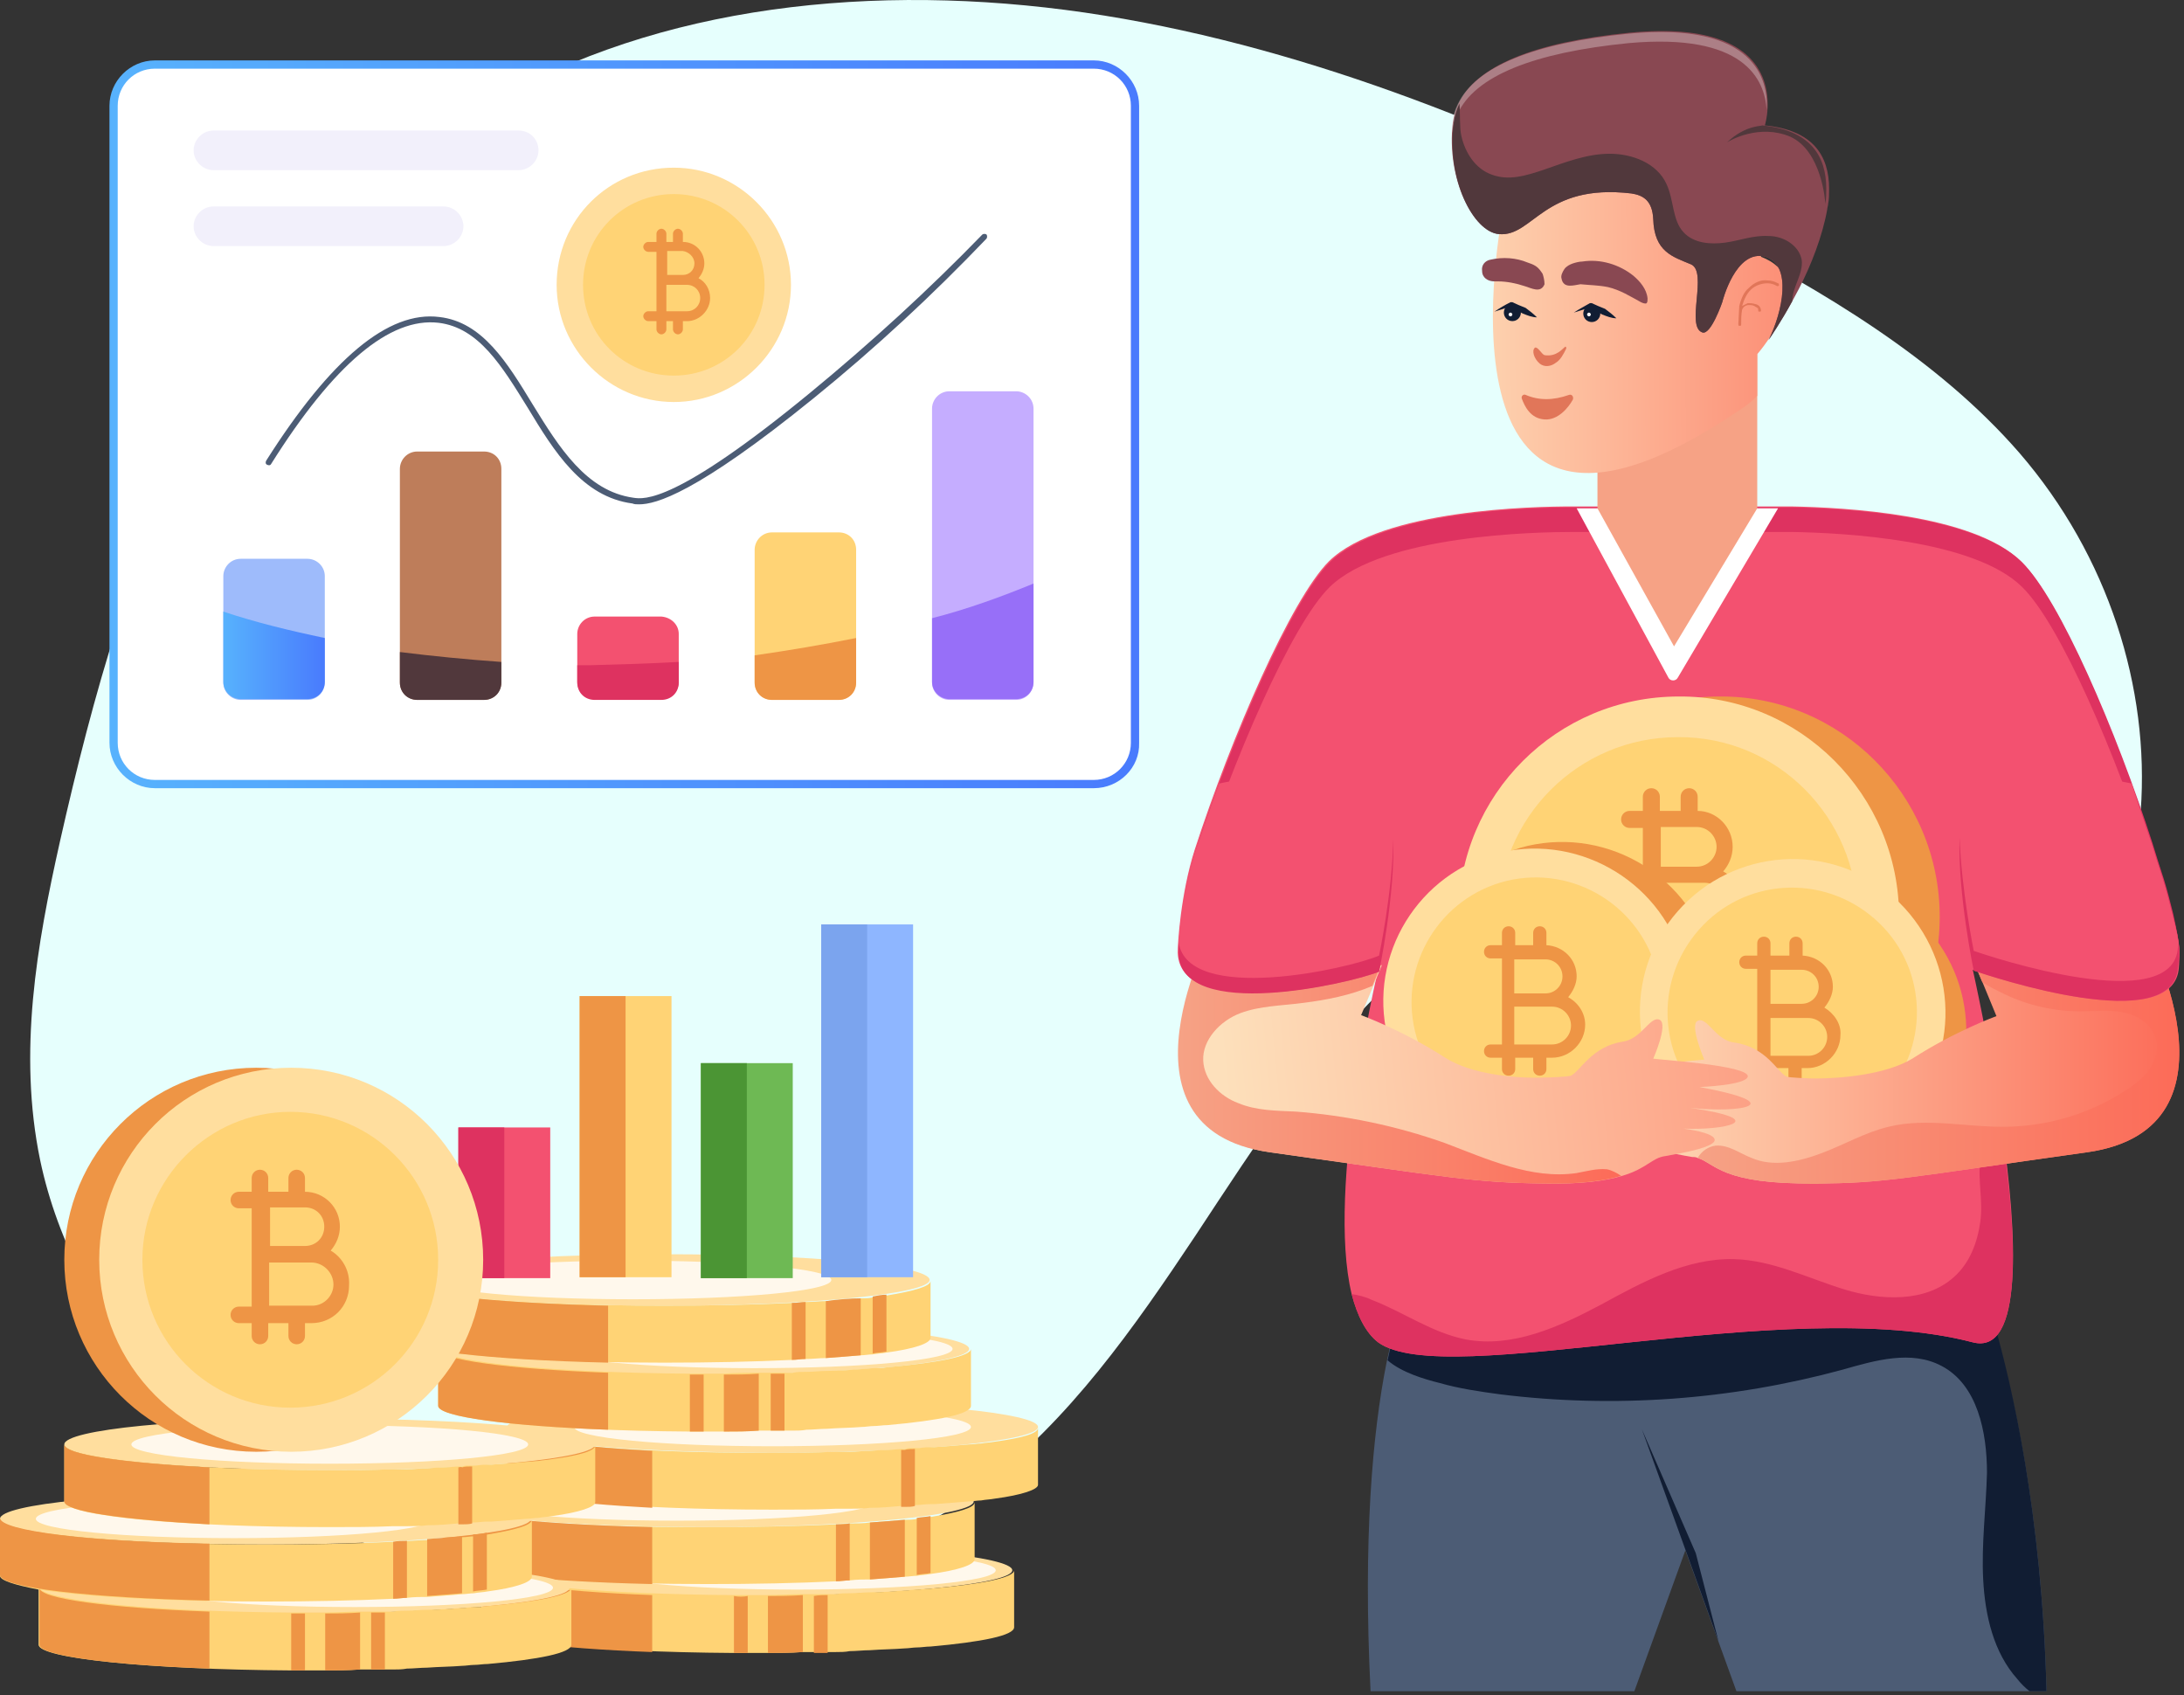 <svg width="478" height="371" viewBox="0 0 478 371" fill="none" xmlns="http://www.w3.org/2000/svg">
<rect x="0" y="0" width="478" height="371" fill="#333333" stroke="none"/>
<path d="M441.98 99.116C423.923 78.35 399.004 63.723 374.084 50.722C332.011 29.053 287.589 10.815 241.724 3.411C195.858 -3.992 148.186 0.161 110.807 20.746C81.374 36.998 59.524 62.82 44.356 91.531C29.188 120.243 20.34 152.204 13.117 184.166C8.06 206.738 3.907 230.213 8.783 253.868C16.367 289.983 45.981 322.667 82.457 338.918H191.885C200.011 335.307 207.776 330.792 214.637 325.556C234.139 310.749 248.224 290.524 261.587 270.481C274.949 250.256 287.951 229.671 306.008 213.419C324.065 196.987 348.262 185.069 374.987 185.791C394.309 186.333 411.463 194.278 426.632 206.557C435.299 213.6 448.3 221.364 457.329 213.239C465.997 205.654 467.802 188.5 468.525 177.485C470.511 150.579 461.482 121.687 441.98 99.116Z" fill="#E6FFFD"/>
<path d="M105.349 343.635C105.349 346.852 131.485 349.264 163.452 349.264C195.62 349.264 221.555 346.651 221.555 343.635C221.555 340.619 195.418 338.006 163.452 338.006C131.485 338.006 105.349 340.619 105.349 343.635Z" fill="#FFDE9E"/>
<path opacity="0.8" d="M131.083 343.635C131.083 346.048 150.585 347.857 174.51 347.857C198.434 347.857 217.936 346.048 217.936 343.635C217.936 341.223 198.434 339.413 174.51 339.413C150.585 339.413 131.083 341.424 131.083 343.635Z" fill="white"/>
<path d="M105.349 343.635V356.099C105.349 359.115 129.877 361.528 160.436 361.729H167.875C170.489 361.729 172.901 361.729 175.515 361.528H182.954C183.959 361.528 184.964 361.528 185.969 361.327C187.377 361.327 188.985 361.126 190.392 361.126C193.006 360.925 195.62 360.925 198.032 360.724C198.836 360.724 199.842 360.523 200.646 360.523C201.651 360.523 202.656 360.322 203.661 360.322C214.92 359.316 221.957 357.909 221.957 356.099V343.635C221.957 345.243 214.92 346.65 203.661 347.655C202.656 347.655 201.651 347.857 200.646 347.857C199.842 347.857 199.037 348.058 198.032 348.058C195.62 348.259 193.006 348.46 190.392 348.46C188.985 348.46 187.578 348.661 185.969 348.661C184.964 348.661 183.959 348.661 182.954 348.862H175.515C173.102 348.862 170.489 349.063 167.875 349.063H160.436C131.485 348.862 107.963 346.65 105.55 343.836C105.55 344.037 105.349 343.836 105.349 343.635Z" fill="#FFD375"/>
<path d="M96.905 328.557C96.905 331.773 123.041 334.186 155.008 334.186C187.176 334.186 213.111 331.572 213.111 328.557C213.111 325.541 186.975 322.927 155.008 322.927C123.041 322.927 96.905 325.541 96.905 328.557Z" fill="#FFDE9E"/>
<path d="M96.905 328.556V341.021C96.905 342.026 100.122 343.032 105.349 344.037H105.55C115.804 345.645 134.099 346.65 155.008 346.65C165.06 346.65 174.711 346.449 182.954 346.047C183.959 346.047 184.964 345.846 185.969 345.846C187.578 345.645 188.985 345.645 190.392 345.645C193.207 345.444 195.62 345.243 198.032 345.042C198.836 345.042 199.842 344.841 200.646 344.841C201.651 344.64 202.656 344.64 203.661 344.439C209.693 343.635 213.312 342.428 213.312 341.222V328.757C213.312 329.963 209.693 330.969 203.661 331.974C202.656 332.175 201.651 332.175 200.646 332.376C199.842 332.577 199.037 332.577 198.032 332.577C195.821 332.778 193.207 332.979 190.392 333.18C188.985 333.381 187.578 333.381 185.969 333.381C184.964 333.381 183.959 333.582 182.954 333.582C174.711 333.984 165.261 334.186 155.008 334.186C123.041 334.387 96.905 331.773 96.905 328.556Z" fill="#FFD375"/>
<path d="M110.979 312.271C110.979 315.488 137.115 317.901 169.081 317.901C201.249 317.901 227.184 315.287 227.184 312.271C227.184 309.256 201.048 306.642 169.081 306.642C136.914 306.642 110.979 309.256 110.979 312.271Z" fill="#FFDE9E"/>
<path opacity="0.8" d="M104.746 328.556C104.746 330.969 124.248 332.778 148.172 332.778C172.097 332.778 191.599 330.969 191.599 328.556C191.599 326.144 172.097 324.334 148.172 324.334C124.248 324.334 104.746 326.345 104.746 328.556ZM125.655 312.271C125.655 314.684 145.157 316.493 169.081 316.493C193.006 316.493 212.508 314.684 212.508 312.271C212.508 309.859 193.006 308.049 169.081 308.049C145.157 308.049 125.655 310.06 125.655 312.271Z" fill="white"/>
<path d="M110.979 312.271V324.736C110.979 327.953 137.115 330.366 169.081 330.366C173.907 330.366 178.531 330.366 182.954 330.165H185.969C187.377 330.165 188.985 330.165 190.392 329.964C192.805 329.964 195.017 329.763 197.228 329.562H198.032C198.836 329.562 199.641 329.562 200.244 329.361H200.445C201.45 329.361 202.455 329.16 203.461 329.16H204.466C207.28 328.958 209.693 328.757 212.106 328.556C212.91 328.556 213.915 328.355 214.719 328.355C215.725 328.154 216.73 328.154 217.735 327.953C223.766 327.149 227.184 325.943 227.184 324.938V312.473C227.184 313.679 223.766 314.684 217.735 315.488C216.73 315.689 215.725 315.689 214.719 315.89C213.915 315.89 213.111 316.091 212.106 316.091C209.894 316.292 207.28 316.493 204.466 316.695H203.461C202.455 316.695 201.45 316.896 200.445 316.896H200.244C199.44 316.896 198.635 316.896 198.032 317.097H197.228C195.017 317.298 192.805 317.298 190.392 317.499C188.985 317.499 187.578 317.7 185.969 317.7H182.954C178.531 317.901 173.907 317.901 169.081 317.901C136.914 318.102 110.979 315.488 110.979 312.271Z" fill="#FFD375"/>
<path d="M142.744 349.063V361.528C121.031 360.724 105.55 358.714 105.55 356.301V343.836C105.349 346.047 120.83 348.259 142.744 349.063Z" fill="#EE9545"/>
<path d="M142.744 334.185V346.65C116.608 346.047 96.905 343.836 96.905 341.021V328.556C96.905 331.371 116.608 333.582 142.744 334.185ZM142.744 317.498V329.963C123.845 328.958 110.978 327.149 110.978 324.937V312.472C110.978 314.483 123.845 316.493 142.744 317.498ZM200.646 332.175V344.64C201.651 344.439 202.656 344.439 203.661 344.238V331.773C202.656 331.974 201.651 331.974 200.646 332.175ZM182.954 333.582V346.047C183.959 346.047 184.964 345.846 185.969 345.846V333.381C184.964 333.582 183.959 333.582 182.954 333.582ZM197.228 317.297V329.762H198.032C198.836 329.762 199.641 329.762 200.244 329.561V317.096C199.439 317.096 198.635 317.096 198.032 317.297H197.228ZM190.392 333.18V345.645C193.207 345.444 195.62 345.243 198.032 345.042V332.577C195.62 332.778 193.207 332.979 190.392 333.18ZM178.128 349.264V361.729H181.144V349.063C180.34 349.063 179.134 349.063 178.128 349.264ZM160.637 349.264V361.729H163.653V349.264C162.648 349.465 161.642 349.465 160.637 349.264ZM168.076 349.264V361.729C170.69 361.729 173.102 361.729 175.716 361.528V349.063C173.102 349.264 170.69 349.264 168.076 349.264Z" fill="#EE9545"/>
<path d="M95.9 295.182C95.9 298.399 122.036 300.812 154.003 300.812C186.17 300.812 212.106 298.198 212.106 295.182C212.106 292.166 185.969 289.553 154.003 289.553C121.835 289.352 95.9 291.965 95.9 295.182Z" fill="#FFDE9E"/>
<path opacity="0.8" d="M121.634 295.182C121.634 297.595 141.136 299.404 165.06 299.404C188.985 299.404 208.487 297.595 208.487 295.182C208.487 292.77 188.985 290.96 165.06 290.96C141.136 290.96 121.634 292.77 121.634 295.182Z" fill="white"/>
<path d="M95.9 295.182V307.647C95.9 310.663 120.428 313.075 150.987 313.276H158.426C161.039 313.276 163.452 313.276 166.066 313.075H173.504C174.51 313.075 175.515 313.075 176.52 312.874C177.927 312.874 179.536 312.673 180.943 312.673C183.557 312.472 186.17 312.472 188.583 312.271C189.387 312.271 190.392 312.07 191.197 312.07C192.202 312.07 193.207 311.869 194.212 311.869C205.471 310.864 212.508 309.457 212.508 307.647V295.182C212.508 296.791 205.471 298.198 194.212 299.203C193.207 299.404 192.202 299.404 191.197 299.404C190.392 299.404 189.588 299.605 188.583 299.605C186.17 299.806 183.557 300.007 180.943 300.007C179.536 300.007 178.128 300.208 176.52 300.208C175.515 300.208 174.51 300.208 173.504 300.409H166.066C163.653 300.409 161.039 300.409 158.426 300.61H150.987C122.036 300.409 98.513 298.198 96.101 295.383C95.9 295.383 95.9 295.383 95.9 295.182Z" fill="#FFD375"/>
<path d="M87.255 280.104C87.255 283.32 113.391 285.733 145.358 285.733C177.525 285.733 203.46 283.119 203.46 280.104C203.46 276.887 177.324 274.474 145.358 274.474C113.391 274.474 87.255 276.887 87.255 280.104Z" fill="#FFDE9E"/>
<path d="M87.255 280.104V292.569C87.255 293.574 90.471 294.579 95.699 295.585H95.9C106.153 297.193 124.449 298.198 145.358 298.198C155.41 298.198 165.06 297.997 173.303 297.595C174.308 297.595 175.314 297.394 176.319 297.394C177.927 297.394 179.335 297.193 180.742 297.193C183.557 296.992 185.969 296.791 188.382 296.59C189.186 296.59 190.191 296.389 190.995 296.389C192.001 296.188 193.006 296.188 194.011 295.987C200.043 295.183 203.661 293.976 203.661 292.77V280.305C203.661 281.511 200.043 282.517 194.011 283.522C193.006 283.723 192.001 283.723 190.995 283.924C190.191 284.125 189.387 284.125 188.382 284.125C186.17 284.326 183.557 284.527 180.742 284.728C179.335 284.728 177.927 284.929 176.319 284.929C175.314 284.929 174.308 285.13 173.303 285.13C165.06 285.532 155.611 285.733 145.358 285.733C113.391 285.733 87.255 283.321 87.255 280.104Z" fill="#FFD375"/>
<path opacity="0.8" d="M95.096 280.104C95.096 282.516 114.597 284.326 138.522 284.326C162.447 284.326 181.948 282.516 181.948 280.104C181.948 277.691 162.447 275.882 138.522 275.882C114.597 275.882 95.096 277.691 95.096 280.104Z" fill="white"/>
<path d="M133.094 300.409V312.874C111.38 312.07 95.9 310.06 95.9 307.647V295.182C95.9 297.595 111.38 299.605 133.094 300.409Z" fill="#EE9545"/>
<path d="M133.094 285.733V298.198C106.957 297.595 87.255 295.384 87.255 292.569V280.104C87.255 282.919 106.957 285.13 133.094 285.733ZM190.995 283.723V296.188C192.001 295.987 193.006 295.987 194.011 295.786V283.321C193.006 283.321 192.001 283.522 190.995 283.723ZM173.303 285.13V297.595C174.308 297.595 175.314 297.394 176.319 297.394V284.929C175.515 284.929 174.509 285.13 173.303 285.13ZM180.742 284.728V297.193C183.557 296.992 185.969 296.791 188.382 296.59V284.125C186.17 284.125 183.557 284.326 180.742 284.728ZM168.679 300.611V313.076H171.695V300.611H168.679ZM150.987 300.812V313.277H154.003V300.812H150.987ZM158.426 300.812V313.277C161.039 313.277 163.452 313.277 166.065 313.076V300.611C163.452 300.812 161.039 300.812 158.426 300.812Z" fill="#EE9545"/>
<path d="M100.323 246.73H120.428V279.702H100.323V246.73Z" fill="#F35170"/>
<path d="M100.323 246.73H110.375V279.702H100.323V246.73Z" fill="#DE3260"/>
<path d="M179.737 202.298H199.842V279.501H179.737V202.298Z" fill="#8EB6FF"/>
<path d="M179.737 202.298H189.789V279.501H179.737V202.298Z" fill="#7BA4EE"/>
<path d="M126.861 217.98H146.966V279.5H126.861V217.98Z" fill="#FFD375"/>
<path d="M126.861 217.98H136.914V279.5H126.861V217.98Z" fill="#EE9545"/>
<path d="M153.399 232.656H173.504V279.702H153.399V232.656Z" fill="#6EB954"/>
<path d="M153.399 232.656H163.452V279.702H153.399V232.656Z" fill="#4B9534"/>
<path d="M8.444 347.455C8.444 350.671 34.58 353.084 66.547 353.084C98.715 353.084 124.65 350.47 124.65 347.455C124.65 344.439 98.513 341.825 66.547 341.825C34.58 341.624 8.444 344.238 8.444 347.455Z" fill="#FFDE9E"/>
<path opacity="0.8" d="M34.178 347.455C34.178 349.867 53.68 351.677 77.605 351.677C101.529 351.677 121.031 349.867 121.031 347.455C121.031 345.042 101.529 343.233 77.605 343.233C53.68 343.032 34.178 345.042 34.178 347.455Z" fill="white"/>
<path d="M8.444 347.455V359.92C8.444 362.936 32.972 365.348 63.531 365.549H70.97C73.584 365.549 75.996 365.549 78.61 365.348H86.049C87.054 365.348 88.059 365.348 89.064 365.147C90.472 365.147 92.08 364.946 93.487 364.946C96.101 364.745 98.715 364.745 101.127 364.544C101.931 364.544 102.937 364.343 103.741 364.343C104.746 364.343 105.751 364.142 106.756 364.142C118.015 363.137 125.052 361.729 125.052 359.92V347.455C125.052 349.063 118.015 350.471 106.756 351.476C105.751 351.677 104.746 351.677 103.741 351.677C102.937 351.677 102.132 351.878 101.127 351.878C98.715 352.079 96.101 352.28 93.487 352.28C92.08 352.28 90.673 352.481 89.064 352.481C88.059 352.481 87.054 352.481 86.049 352.682H78.61C76.197 352.682 73.584 352.883 70.97 352.883H63.531C34.58 352.682 11.058 350.471 8.645 347.656L8.444 347.455Z" fill="#FFD375"/>
<path d="M0 332.376C0 335.593 26.136 338.006 58.103 338.006C90.27 338.006 116.206 335.392 116.206 332.376C116.206 329.361 90.07 326.747 58.103 326.747C25.935 326.546 0 329.16 0 332.376Z" fill="#FFDE9E"/>
<path d="M0 332.376V344.841C0 345.846 3.217 346.852 8.444 347.857H8.645C18.898 349.465 37.194 350.471 58.103 350.471C68.155 350.471 77.806 350.269 86.049 349.867C87.054 349.867 88.059 349.666 89.064 349.666C90.673 349.465 92.08 349.465 93.487 349.465C96.302 349.264 98.715 349.063 101.127 348.862C101.931 348.862 102.937 348.661 103.741 348.661C104.746 348.46 105.751 348.46 106.756 348.259C112.788 347.455 116.407 346.249 116.407 345.042V332.577C116.407 333.784 112.788 334.789 106.756 335.794C105.751 335.995 104.746 335.995 103.741 336.196C102.937 336.196 102.132 336.397 101.127 336.397C98.916 336.598 96.302 336.799 93.487 337C92.08 337 90.673 337.201 89.064 337.201C88.059 337.201 87.054 337.402 86.049 337.402C77.806 337.805 68.356 338.006 58.103 338.006C25.935 338.006 0 335.392 0 332.376Z" fill="#FFD375"/>
<path d="M14.073 316.091C14.073 319.308 40.21 321.721 72.176 321.721C104.344 321.721 130.279 319.107 130.279 316.091C130.279 313.076 104.143 310.462 72.176 310.462C40.009 310.261 14.073 312.875 14.073 316.091Z" fill="#FFDE9E"/>
<path opacity="0.8" d="M7.841 332.377C7.841 334.789 27.342 336.599 51.267 336.599C75.192 336.599 94.693 334.789 94.693 332.377C94.693 329.964 75.192 328.155 51.267 328.155C27.141 328.155 7.841 329.964 7.841 332.377ZM28.75 316.092C28.75 318.504 48.251 320.314 72.176 320.314C96.101 320.314 115.602 318.504 115.602 316.092C115.602 313.679 96.101 311.87 72.176 311.87C48.251 311.87 28.75 313.679 28.75 316.092Z" fill="white"/>
<path d="M14.073 316.091V328.556C14.073 331.773 40.21 334.185 72.176 334.185C77.001 334.185 81.626 334.185 86.049 333.984H89.064C90.472 333.984 92.08 333.984 93.487 333.783C95.9 333.783 98.112 333.582 100.323 333.381H101.127C101.931 333.381 102.736 333.381 103.339 333.18H103.54C104.545 333.18 105.55 332.979 106.556 332.979H107.561C110.375 332.778 112.788 332.577 115.201 332.376C116.005 332.376 117.01 332.175 117.814 332.175C118.819 331.974 119.825 331.974 120.83 331.773C126.861 330.969 130.279 329.762 130.279 328.757V316.292C130.279 317.498 126.861 318.504 120.83 319.308C119.825 319.509 118.819 319.509 117.814 319.71C117.01 319.71 116.206 319.911 115.201 319.911C112.989 320.112 110.375 320.313 107.561 320.514H106.556C105.55 320.514 104.545 320.715 103.54 320.715H103.339C102.535 320.715 101.73 320.715 101.127 320.916H100.323C98.112 321.117 95.9 321.117 93.487 321.318C92.08 321.318 90.673 321.519 89.064 321.519H86.049C81.626 321.72 77.001 321.72 72.176 321.72C40.009 321.72 14.073 319.107 14.073 316.091Z" fill="#FFD375"/>
<path d="M45.839 352.682V365.147C24.126 364.343 8.645 362.332 8.645 359.92V347.455C8.444 349.867 23.925 351.878 45.839 352.682Z" fill="#EE9545"/>
<path d="M45.839 337.804V350.269C19.703 349.666 0 347.455 0 344.64V332.175C0 334.99 19.502 337.402 45.839 337.804ZM45.839 321.117V333.582C26.94 332.577 14.073 330.768 14.073 328.556V316.091C14.073 318.303 26.94 320.112 45.839 321.117ZM103.54 335.794V348.259C104.545 348.058 105.55 348.058 106.555 347.857V335.392C105.751 335.593 104.746 335.794 103.54 335.794ZM86.049 337.402V349.867C87.054 349.867 88.059 349.666 89.064 349.666V337.201C88.059 337.201 87.054 337.201 86.049 337.402ZM100.323 321.117V333.582H101.127C101.931 333.582 102.735 333.582 103.339 333.381V320.916C102.534 320.916 101.73 320.916 101.127 321.117C100.926 320.916 100.524 321.117 100.323 321.117ZM93.487 336.799V349.264C96.302 349.063 98.715 348.862 101.127 348.661V336.196C98.715 336.397 96.302 336.598 93.487 336.799ZM81.223 352.883V365.348H84.239V352.883H81.223ZM63.732 353.084V365.549H66.748V353.084H63.732ZM71.171 353.084V365.549C73.785 365.549 76.197 365.549 78.811 365.348V352.883C76.197 353.084 73.584 353.084 71.171 353.084ZM14.073 275.68C14.073 298.801 32.771 317.699 56.092 317.699C79.213 317.699 98.111 299.002 98.111 275.68C98.111 252.56 79.414 233.661 56.092 233.661C32.771 233.661 14.073 252.56 14.073 275.68Z" fill="#EE9545"/>
<path d="M21.713 275.68C21.713 298.801 40.41 317.699 63.732 317.699C86.852 317.699 105.751 299.002 105.751 275.68C105.751 252.56 87.053 233.661 63.732 233.661C40.41 233.661 21.713 252.56 21.713 275.68Z" fill="#FFDE9E"/>
<path d="M31.163 275.681C31.163 293.574 45.638 308.049 63.531 308.049C81.424 308.049 95.9 293.574 95.9 275.681C95.9 257.787 81.424 243.312 63.531 243.312C45.839 243.312 31.163 257.787 31.163 275.681Z" fill="#FFD375"/>
<path d="M72.377 273.67C73.583 272.263 74.388 270.453 74.388 268.443C74.388 264.221 70.97 260.803 66.748 260.803V257.787C66.748 256.782 65.944 255.978 64.938 255.978C63.933 255.978 63.129 256.782 63.129 257.787V260.803H58.706V257.787C58.706 256.782 57.901 255.978 56.896 255.978C55.891 255.978 55.087 256.782 55.087 257.787V260.803H52.272C51.267 260.803 50.463 261.607 50.463 262.613C50.463 263.618 51.267 264.422 52.272 264.422H55.087V285.934H52.272C51.267 285.934 50.463 286.738 50.463 287.744C50.463 288.749 51.267 289.553 52.272 289.553H55.087V292.368C55.087 293.373 55.891 294.177 56.896 294.177C57.901 294.177 58.706 293.373 58.706 292.368V289.553H63.129V292.368C63.129 293.373 63.933 294.177 64.938 294.177C65.944 294.177 66.748 293.373 66.748 292.368V289.553H68.155C72.779 289.553 76.398 285.934 76.398 281.31C76.599 277.892 74.79 275.078 72.377 273.67ZM63.732 264.221H66.748C69.16 264.221 70.97 266.03 70.97 268.443C70.97 270.856 69.16 272.665 66.748 272.665H59.108V264.221H63.732ZM68.356 285.733H58.907V276.284H68.155C70.769 276.284 72.98 278.495 72.98 281.109C72.98 283.522 70.97 285.733 68.356 285.733Z" fill="#EE9545"/>
<path d="M447.916 370.104H380.045L368.871 339.272L357.697 370.104H299.966C298.31 336.789 300.38 313.613 303.483 298.094C304.104 295.197 304.725 292.507 305.346 290.024C305.553 289.403 305.76 288.782 305.76 288.369H429.5C432.397 288.989 434.673 289.61 436.329 290.231C440.26 303.06 446.882 330.788 447.916 370.104Z" fill="#4C5C75"/>
<path d="M447.916 370.103H444.192C443.157 369.276 442.329 368.448 441.502 367.413C436.329 361.619 434.466 353.549 434.052 345.686C433.639 337.823 434.673 330.167 434.88 322.304C434.88 313.406 432.811 303.06 424.948 298.922C418.326 295.404 410.463 297.68 403.221 299.749C378.804 306.371 353.352 308.233 328.314 305.129C323.762 304.509 319.417 303.888 315.071 302.646C311.76 301.818 306.794 300.37 303.69 297.68C304.311 294.783 304.932 292.093 305.553 289.61C305.76 288.989 305.967 288.368 305.967 287.955H429.707C432.604 288.575 434.88 289.196 436.536 289.817C440.26 303.06 446.882 330.788 447.916 370.103Z" fill="#111D33"/>
<path d="M476.679 211.6C475.851 227.74 431.776 212.221 431.776 212.221C431.776 212.221 435.501 228.774 438.191 246.777C441.502 270.159 442.95 296.645 431.776 293.749C390.805 282.988 316.313 304.509 301.621 293.749C298.931 291.679 297.069 287.955 295.827 283.195C290.24 260.02 301.621 212.221 301.621 212.221C301.621 212.221 301.414 212.427 301 212.427C295.827 214.911 258.374 223.808 257.753 208.496C257.753 206.634 258.374 195.667 261.478 185.941C269.548 161.11 282.584 131.106 290.861 122.829C302.449 111.449 335.763 110.828 344.04 110.828H392.047C403.428 111.035 431.776 112.483 442.329 122.829C450.606 131.106 463.022 159.869 470.885 184.286C471.712 186.976 472.54 189.666 473.368 192.149C474.195 194.839 474.816 197.322 475.437 199.805C477.506 207.875 476.885 207.875 476.679 211.6Z" fill="#F35170"/>
<path d="M431.776 293.749C390.805 282.989 316.313 304.509 301.621 293.749C298.931 291.68 297.069 287.955 295.827 283.196C297.276 283.403 298.931 283.817 300.173 284.438C307.208 287.128 313.416 291.68 320.865 293.128C331.004 294.991 341.144 290.438 350.455 285.472C359.56 280.506 369.078 275.333 379.425 275.54C387.908 275.747 395.565 279.678 403.635 282.161C411.705 284.644 421.43 285.058 427.638 279.471C431.155 276.368 432.811 271.815 433.432 267.263C434.052 262.711 432.811 258.158 433.432 253.813C433.845 250.916 435.501 248.433 437.984 246.777C441.502 270.367 442.95 296.646 431.776 293.749ZM476.886 211.393C476.679 210.152 476.265 208.29 475.644 205.393C475.023 203.117 474.403 200.426 473.575 197.736C472.747 195.253 471.919 192.563 471.092 189.873C463.229 165.456 451.02 136.694 442.536 128.417C431.983 118.071 403.635 116.622 392.254 116.415H344.247C336.177 116.415 302.863 117.036 291.068 128.417C282.584 136.694 269.755 166.698 261.685 191.529C259.409 198.357 258.374 205.6 258.167 210.152C257.96 209.738 257.96 209.324 257.96 208.703C257.96 206.841 258.581 195.874 261.685 186.149C269.755 161.318 282.791 131.314 291.068 123.037C302.656 111.656 335.971 111.035 344.247 111.035H392.254C403.635 111.242 431.983 112.691 442.536 123.037C450.813 131.107 463.229 160.076 471.092 184.493C471.919 187.183 472.747 189.873 473.575 192.356C474.403 195.046 475.023 197.53 475.644 200.013C477.299 207.669 477.093 207.876 476.886 211.393Z" fill="#DE3260"/>
<path d="M424.534 200.633C424.534 227.326 403.014 248.846 376.321 248.846C349.627 248.846 328.107 227.326 328.107 200.633C328.107 173.94 349.627 152.42 376.321 152.42C402.807 152.213 424.534 173.94 424.534 200.633Z" fill="#EE9545"/>
<path d="M415.636 200.633C415.636 227.326 394.116 248.846 367.423 248.846C340.73 248.846 319.21 227.326 319.21 200.633C319.21 173.94 340.73 152.42 367.423 152.42C393.909 152.213 415.636 173.94 415.636 200.633Z" fill="#FFDE9E"/>
<path d="M406.532 200.633C406.532 222.36 388.943 239.948 367.216 239.948C345.489 239.948 327.901 222.36 327.901 200.633C327.901 178.906 345.489 161.317 367.216 161.317C388.943 161.11 406.532 178.906 406.532 200.633Z" fill="#FFD375"/>
<path d="M377.148 190.701C378.39 189.252 379.218 187.39 379.218 185.32C379.218 180.975 375.7 177.457 371.561 177.457V174.354C371.561 173.319 370.734 172.491 369.699 172.491C368.664 172.491 367.837 173.319 367.837 174.354V177.457H363.284V174.354C363.284 173.319 362.457 172.491 361.422 172.491C360.387 172.491 359.56 173.319 359.56 174.354V177.457H356.663C355.628 177.457 354.801 178.285 354.801 179.32C354.801 180.354 355.628 181.182 356.663 181.182H359.56V203.116H356.663C355.628 203.116 354.801 203.944 354.801 204.978C354.801 206.013 355.628 206.841 356.663 206.841H359.56V209.737C359.56 210.772 360.387 211.6 361.422 211.6C362.457 211.6 363.284 210.772 363.284 209.737V206.841H367.837V209.737C367.837 210.772 368.664 211.6 369.699 211.6C370.734 211.6 371.561 210.772 371.561 209.737V206.841H373.01C377.769 206.841 381.494 203.116 381.494 198.357C381.494 195.046 379.838 192.149 377.148 190.701ZM375.7 185.32C375.7 187.597 373.838 189.666 371.354 189.666H363.491V180.975H371.354C373.838 180.975 375.7 183.044 375.7 185.32ZM373.01 202.909H363.491V193.184H373.01C375.7 193.184 377.976 195.46 377.976 198.15C377.976 200.84 375.7 202.909 373.01 202.909Z" fill="#EE9545"/>
<path d="M374.665 209.945C379.011 227.947 367.837 245.949 350.041 250.088C332.039 254.433 314.037 243.466 309.691 225.464C305.346 207.462 316.52 189.459 334.315 185.114C352.317 180.975 370.32 192.149 374.665 209.945Z" fill="#EE9545"/>
<path d="M368.664 211.393C373.01 229.395 361.836 247.398 344.041 251.536C326.038 255.882 308.036 244.915 303.69 226.912C299.345 208.91 310.519 190.908 328.314 186.562C346.317 182.424 364.319 193.598 368.664 211.393Z" fill="#FFDE9E"/>
<path d="M362.664 212.841C366.181 227.533 357.077 242.225 342.592 245.742C327.9 249.26 313.209 240.362 309.691 225.671C306.173 210.979 315.278 196.288 329.763 192.77C344.454 189.252 359.146 198.357 362.664 212.841Z" fill="#FFD375"/>
<path d="M343.213 218.222C344.247 216.98 345.075 215.325 345.075 213.669C345.075 209.945 342.178 207.048 338.454 206.841V204.151C338.454 203.323 337.833 202.702 337.005 202.702C336.177 202.702 335.557 203.323 335.557 204.151V206.841H331.625V204.151C331.625 203.323 331.004 202.702 330.177 202.702C329.349 202.702 328.728 203.323 328.728 204.151V206.841H326.245C325.417 206.841 324.797 207.462 324.797 208.289C324.797 209.117 325.417 209.738 326.245 209.738H328.728V228.568H326.245C325.417 228.568 324.797 229.189 324.797 230.016C324.797 230.844 325.417 231.465 326.245 231.465H328.728V233.948C328.728 234.775 329.349 235.396 330.177 235.396C331.004 235.396 331.625 234.775 331.625 233.948V231.465H335.557V233.948C335.557 234.775 336.177 235.396 337.005 235.396C337.833 235.396 338.454 234.775 338.454 233.948V231.465H339.695C343.627 231.465 346.937 228.154 346.937 224.222C346.937 221.739 345.489 219.463 343.213 218.222ZM341.971 213.669C341.971 215.738 340.316 217.394 338.247 217.394H331.418V209.945H338.247C340.316 209.945 341.971 211.6 341.971 213.669ZM339.695 228.568H331.418V220.291H339.695C341.971 220.291 343.834 222.153 343.834 224.429C343.834 226.705 341.971 228.568 339.695 228.568ZM422.051 247.605C409.842 261.469 388.736 262.917 374.872 250.709C361.008 238.5 359.56 217.394 371.768 203.53C383.977 189.666 405.083 188.218 418.947 200.426C432.811 212.635 434.259 233.741 422.051 247.605Z" fill="#EE9545"/>
<path d="M417.498 243.466C405.29 257.33 384.184 258.779 370.32 246.57C356.456 234.362 355.007 213.255 367.216 199.392C379.424 185.528 400.531 184.079 414.395 196.288C428.258 208.703 429.707 229.809 417.498 243.466Z" fill="#FFDE9E"/>
<path d="M412.739 239.535C402.807 250.916 385.632 251.95 374.251 242.018C362.871 232.086 361.836 214.911 371.768 203.53C381.701 192.149 398.875 191.115 410.256 201.047C421.637 210.979 422.672 228.154 412.739 239.535Z" fill="#FFD375"/>
<path d="M399.289 220.498C400.324 219.256 401.151 217.601 401.151 215.945C401.151 212.221 398.254 209.324 394.53 209.117V206.427C394.53 205.599 393.909 204.979 393.081 204.979C392.254 204.979 391.633 205.599 391.633 206.427V209.117H387.494V206.427C387.494 205.599 386.874 204.979 386.046 204.979C385.218 204.979 384.597 205.599 384.597 206.427V209.117H382.114C381.287 209.117 380.666 209.738 380.666 210.565C380.666 211.393 381.287 212.014 382.114 212.014H384.597V230.844H382.114C381.287 230.844 380.666 231.465 380.666 232.292C380.666 233.12 381.287 233.741 382.114 233.741H384.597V236.224C384.597 237.052 385.218 237.672 386.046 237.672C386.874 237.672 387.494 237.052 387.494 236.224V233.741H391.426V236.224C391.426 237.052 392.047 237.672 392.874 237.672C393.702 237.672 394.323 237.052 394.323 236.224V233.741H395.564C399.496 233.741 402.807 230.43 402.807 226.499C403.014 224.016 401.358 221.739 399.289 220.498ZM398.048 215.945C398.048 218.015 396.392 219.67 394.323 219.67H387.494V212.221H394.323C396.392 212.221 398.048 213.876 398.048 215.945ZM395.771 231.051H387.494V222.774H395.771C398.048 222.774 399.91 224.636 399.91 226.912C399.91 229.189 398.048 231.051 395.771 231.051Z" fill="#EE9545"/>
<path d="M279.273 247.811C319.003 253.398 343.006 256.088 343.006 256.088V254.847C341.764 253.398 340.109 252.571 338.454 251.743C320.658 243.88 299.759 247.811 281.136 242.018C275.756 240.362 270.583 237.672 267.272 233.327C263.961 228.774 263.34 222.153 267.065 218.014C270.583 213.876 276.376 213.462 281.756 212.427C284.033 212.014 288.378 210.979 290.24 208.91C281.549 208.91 273.893 205.392 266.858 198.15C267.065 198.15 243.062 242.638 279.273 247.811Z" fill="url(#paint0_linear_28_543)"/>
<path d="M456.814 252.157C416.878 257.744 412.325 258.985 397.22 258.985C376.734 259.192 375.493 254.64 371.561 253.398C371.148 253.191 370.734 253.191 370.32 253.191C369.078 252.984 368.044 252.778 367.009 252.571C362.664 251.743 359.56 250.708 359.56 249.674C359.56 248.225 363.284 247.604 366.388 247.191C357.284 247.604 346.731 245.121 364.94 242.638C353.766 243.88 342.799 241.811 362.871 238.086C362.25 238.086 352.524 237.672 352.317 235.81C351.904 233.327 371.975 232.085 373.01 231.878C373.01 231.878 369.699 224.222 371.561 223.394C373.631 222.36 375.493 227.74 379.631 228.154C386.667 229.188 388.943 234.568 391.012 235.603C391.426 235.81 395.771 236.017 397.22 236.017C402.807 236.017 412.739 235.189 418.533 231.671C427.845 225.671 436.949 222.36 436.949 222.36L434.052 215.324L432.397 211.393C437.156 212.841 441.502 213.669 445.64 213.669C454.331 213.669 461.987 210.151 469.022 202.909C469.229 202.495 493.233 246.984 456.814 252.157Z" fill="url(#paint1_linear_28_543)"/>
<path d="M456.814 252.157C416.878 257.744 412.325 258.985 397.22 258.985C376.734 259.192 375.493 254.64 371.561 253.398C372.389 251.95 373.837 250.915 375.493 250.708C378.39 250.501 380.666 252.364 383.356 253.398C388.115 255.468 393.702 254.226 398.668 252.364C403.634 250.501 408.187 247.811 413.36 246.57C421.844 244.501 430.741 246.777 439.432 246.57C448.537 246.363 457.435 243.673 465.091 238.707C467.16 237.465 469.229 235.81 470.471 233.948C471.919 231.878 472.54 229.395 471.712 226.912C470.678 224.015 467.781 222.153 464.677 221.532C461.573 220.911 458.469 221.325 455.365 221.325C449.778 221.325 443.985 220.084 438.812 217.601C437.156 216.773 435.294 215.945 433.845 214.911L432.19 210.979C436.949 212.427 441.295 213.255 445.433 213.255C454.124 213.255 461.78 209.737 468.815 202.495C469.229 202.495 493.232 246.984 456.814 252.157Z" fill="url(#paint2_linear_28_543)"/>
<path d="M475.437 200.012C474.816 197.529 474.196 195.046 473.368 192.356C472.54 189.873 471.712 187.183 470.885 184.493C469.436 180.354 467.988 175.802 466.539 171.456C466.539 171.456 438.191 165.456 432.19 171.456C424.948 178.699 432.19 212.427 432.19 212.427C435.708 213.669 476.058 227.119 476.886 211.6C476.886 207.875 477.506 207.875 475.437 200.012Z" fill="#F35170"/>
<path d="M476.679 211.6C475.851 227.119 435.708 213.669 431.983 212.428C431.983 212.428 428.465 195.667 428.879 183.251C429.293 194.839 431.983 208.082 431.983 208.082C435.501 209.324 475.851 222.774 476.679 207.255V206.427C477.093 208.496 476.886 209.324 476.679 211.6Z" fill="#DE3260"/>
<path d="M369.906 242.431C388.115 245.121 377.355 247.397 368.457 246.983C371.561 247.397 375.286 248.225 375.286 249.466C375.286 250.501 372.182 251.536 367.837 252.363C366.802 252.57 365.56 252.777 364.526 252.984C361.422 253.398 360.594 255.674 355.007 257.33C351.49 258.364 346.317 259.192 337.626 258.985C322.727 258.778 317.968 257.743 278.032 252.156C241.82 246.983 265.823 202.702 265.823 202.702C272.859 209.944 280.515 213.255 289.206 213.462C293.344 213.462 297.896 212.841 302.449 211.186L300.586 215.738L297.896 222.152C297.896 222.152 307.001 225.463 316.313 231.464C322.107 235.189 332.039 236.016 337.626 235.809C339.281 235.809 343.42 235.603 343.833 235.396C345.903 234.361 348.386 228.981 355.214 227.946C359.353 227.326 361.215 222.152 363.284 223.187C365.147 224.222 361.836 231.671 361.836 231.671C362.664 231.878 382.942 233.119 382.528 235.603C382.114 237.465 372.389 237.879 371.975 237.879C392.047 241.603 381.08 243.673 369.906 242.431Z" fill="url(#paint3_linear_28_543)"/>
<path d="M354.8 257.33C351.283 258.364 346.11 259.192 337.419 258.985C322.52 258.778 317.761 257.743 277.825 252.156C241.613 246.983 265.616 202.702 265.616 202.702C272.652 209.944 280.308 213.255 288.999 213.462C293.137 213.462 297.69 212.841 302.242 211.186L300.38 215.738C295.62 217.807 290.24 218.842 285.274 219.462C280.722 220.083 275.756 220.083 271.41 221.739C267.065 223.394 263.133 227.533 263.34 232.085C263.547 236.43 267.065 239.948 270.996 241.396C274.928 243.052 279.273 243.052 283.619 243.259C294.586 244.086 305.553 246.363 316.106 250.087C325.417 253.605 335.143 258.157 345.075 256.709C347.351 256.295 349.42 255.674 351.697 255.881C352.731 256.088 353.973 256.709 354.8 257.33Z" fill="url(#paint4_linear_28_543)"/>
<path d="M389.15 111.242L367.216 148.281C366.802 149.109 365.561 149.109 365.147 148.281L345.075 111.242H389.15Z" fill="white"/>
<path d="M349.627 69.236V111.242L366.388 141.452L384.598 111.242V69.236H349.627Z" fill="#F6A285"/>
<path d="M380.459 89.929C383.356 88.067 384.597 86.618 384.597 86.618V77.513C384.597 77.513 388.943 72.547 390.598 67.374C392.047 63.029 391.426 58.477 385.425 56.2L383.149 36.129C359.56 35.094 337.212 35.301 328.935 46.268C328.935 46.268 310.519 137.108 380.459 89.929Z" fill="url(#paint5_linear_28_543)"/>
<path d="M328.107 51.234C335.557 51.855 337.833 40.06 357.077 42.336C359.767 42.75 361.629 43.992 361.836 47.923C362.043 55.166 366.181 56.2 370.113 57.856C373.837 59.511 368.871 71.513 372.596 72.754C374.458 73.375 376.941 66.132 376.941 66.132C376.941 66.132 379.838 54.338 386.46 56.2C392.254 58.062 390.184 68.202 387.081 74.409C387.494 73.789 389.771 70.478 392.254 65.926C392.667 65.098 393.288 64.063 393.702 63.236C396.392 58.062 398.875 51.648 399.91 45.854C399.91 45.44 400.117 45.026 400.117 44.612C400.324 43.578 400.324 42.336 400.324 41.302C400.324 34.059 396.806 28.472 386.253 27.438C386.46 27.024 393.288 3.642 356.663 7.159C335.763 9.228 323.141 14.402 319.21 22.678C318.589 23.92 318.175 25.369 317.968 26.817C316.52 39.232 322.52 50.82 328.107 51.234Z" fill="#894852"/>
<path opacity="0.3" d="M317.554 31.162C317.554 30.541 317.554 29.714 317.761 29.093C317.968 27.644 318.382 26.196 319.003 24.954C322.727 16.677 335.557 11.504 356.456 9.435C381.701 7.159 386.253 17.298 386.667 24.127C387.081 17.712 384.391 4.676 356.456 7.366C335.557 9.435 322.934 14.608 319.003 22.885C318.382 24.127 317.968 25.575 317.761 27.024C317.554 28.265 317.554 29.714 317.554 31.162Z" fill="white"/>
<path d="M351.904 62.822C354.594 63.442 356.87 64.891 359.146 66.132C359.56 66.339 360.181 66.546 360.387 66.339C360.594 66.132 360.594 65.719 360.594 65.305C360.388 63.236 358.939 61.58 357.491 60.339C354.387 57.855 350.248 56.614 346.317 57.235C345.696 57.235 344.868 57.442 344.247 57.648C343.627 57.855 342.799 58.269 342.385 58.89C341.971 59.511 341.557 60.339 341.764 60.959C342.178 63.236 344.454 62.408 345.903 62.201C347.972 62.408 349.834 62.408 351.904 62.822ZM337.626 59.925C337.212 59.304 336.798 58.683 336.177 58.269C335.557 57.855 334.936 57.649 334.315 57.442C331.832 56.407 328.935 56.2 326.245 56.821C325.004 57.028 324.176 58.062 324.383 59.304C324.383 60.752 325.624 61.58 327.073 61.58H327.9C329.763 61.58 331.832 61.994 333.694 62.615C335.143 63.029 337.212 64.27 338.04 62.201C338.04 61.373 337.833 60.545 337.626 59.925Z" fill="#894852"/>
<path d="M337.005 79.582C338.04 80.41 339.488 80.203 340.523 79.376C341.557 78.755 342.178 77.513 342.799 76.272C342.799 76.065 342.799 75.858 342.592 75.858C341.971 76.272 340.73 78.134 338.04 77.72C337.419 77.513 336.591 75.858 335.971 76.065C335.143 76.686 335.764 78.548 337.005 79.582ZM380.666 66.96C381.08 65.305 381.701 63.856 382.735 63.029C383.977 61.787 385.425 61.166 386.874 61.373C387.701 61.373 388.322 61.58 389.15 61.994C389.357 61.994 389.357 62.201 389.357 62.408C389.357 62.615 389.15 62.615 388.943 62.615C388.322 62.201 387.495 61.994 386.874 61.994C385.632 61.994 384.184 62.408 383.149 63.442C382.321 64.27 381.701 65.512 381.287 66.96L382.528 66.339C382.942 66.339 383.563 66.339 384.184 66.546C384.391 66.546 384.805 66.753 385.011 66.96C385.218 67.167 385.425 67.581 385.425 67.995C385.425 68.202 385.218 68.202 385.011 68.202C384.805 68.202 384.805 67.995 384.805 67.788C384.805 67.581 384.805 67.374 384.598 67.374C384.391 67.167 384.184 67.167 383.977 66.96C383.563 66.753 382.942 66.753 382.735 66.753C382.114 66.753 381.494 67.167 381.287 67.788C381.08 68.822 381.08 70.064 381.08 71.099C381.08 71.305 380.873 71.305 380.666 71.305C380.459 71.305 380.459 71.099 380.459 70.892" fill="#E17659"/>
<path d="M350.248 68.615C350.248 69.65 349.42 70.478 348.386 70.478C347.351 70.478 346.523 69.65 346.523 68.615C346.523 67.581 347.351 66.753 348.386 66.753C349.42 66.753 350.248 67.581 350.248 68.615Z" fill="#111D33"/>
<path d="M344.454 68.408C345.696 67.995 347.144 67.581 348.386 67.167H347.972C348.8 67.788 349.834 68.408 350.662 68.822C351.697 69.236 352.731 69.65 353.766 69.65C352.938 68.822 352.111 68.201 351.283 67.581C350.248 67.167 349.214 66.753 348.386 66.339H347.972C346.937 66.96 345.696 67.581 344.454 68.408C344.454 68.201 344.454 68.201 344.454 68.408ZM332.867 68.408C332.867 69.443 332.039 70.271 331.004 70.271C329.97 70.271 329.142 69.443 329.142 68.408C329.142 67.374 329.97 66.546 331.004 66.546C332.039 66.546 332.867 67.374 332.867 68.408Z" fill="#111D33"/>
<path d="M331.004 68.823C331.004 69.029 330.797 69.236 330.59 69.236C330.384 69.236 330.177 69.029 330.177 68.823C330.177 68.616 330.384 68.409 330.59 68.409C330.797 68.409 331.004 68.616 331.004 68.823ZM348.179 68.823C348.179 69.029 347.972 69.236 347.765 69.236C347.558 69.236 347.351 69.029 347.351 68.823C347.351 68.616 347.558 68.409 347.765 68.409C347.972 68.409 348.179 68.616 348.179 68.823Z" fill="#FBFBFB"/>
<path d="M327.073 68.202C328.314 67.788 329.763 67.374 331.004 66.96H330.59C331.418 67.581 332.453 68.202 333.28 68.615C334.315 69.029 335.35 69.443 336.384 69.443C335.557 68.615 334.729 67.995 333.901 67.374C332.867 66.96 331.832 66.546 331.004 66.132H330.59C329.349 66.753 328.314 67.374 327.073 68.202C327.073 67.995 327.073 67.995 327.073 68.202Z" fill="#111D33"/>
<path d="M328.107 51.234C335.557 51.855 337.833 40.06 357.077 42.336C359.767 42.75 361.629 43.992 361.836 47.923C362.043 55.166 366.181 56.2 370.113 57.855C373.838 59.511 368.871 71.513 372.596 72.754C374.458 73.375 376.941 66.132 376.941 66.132C376.941 66.132 379.838 54.338 386.46 56.2C392.254 58.062 390.185 68.202 387.081 74.409C387.495 73.789 389.771 70.478 392.254 65.925C392.254 62.822 394.737 59.925 394.323 56.821C393.702 53.717 390.392 51.648 387.081 51.648C383.77 51.441 380.666 52.682 377.562 53.096C374.458 53.51 370.734 53.303 368.458 50.82C365.975 48.13 366.388 43.785 364.733 40.267C362.664 35.715 357.284 33.645 352.318 33.645C347.351 33.645 342.592 35.508 337.833 37.163C334.108 38.405 330.177 39.646 326.452 38.198C322.934 36.956 320.658 33.438 319.831 29.714C319.417 27.852 319.624 25.162 319.417 22.678C318.796 23.92 318.382 25.369 318.175 26.817C316.52 39.232 322.521 50.82 328.107 51.234ZM377.976 31.162C378.597 30.748 385.012 27.024 391.84 29.921C398.669 33.025 399.496 43.992 399.496 44.612C399.703 43.578 399.703 42.336 399.703 41.302C399.703 34.059 396.185 28.472 385.632 27.438C385.839 27.645 382.115 27.231 377.976 31.162Z" fill="#51383C"/>
<path d="M343.42 86.411C339.902 87.653 336.798 87.653 333.901 86.411C333.487 86.204 332.867 86.618 333.073 87.239C333.694 88.894 334.936 91.584 338.04 91.791C340.937 91.998 343.213 89.308 344.247 87.446C344.454 86.825 344.04 86.204 343.42 86.411Z" fill="#E17659"/>
<path d="M301.828 171.456C295.62 165.249 266.858 171.456 266.858 171.456C264.996 176.422 263.34 181.389 261.685 186.148C258.581 195.666 257.753 206.633 257.96 208.703C258.788 223.394 295.207 215.324 301.828 212.634C301.828 212.634 309.07 178.699 301.828 171.456Z" fill="#F35170"/>
<path d="M301.828 212.635C295.207 215.325 258.788 223.602 257.96 208.91V206.22C260.029 219.877 295.207 212.014 301.828 209.117C301.828 209.117 304.725 195.46 304.932 183.665C305.346 196.081 301.828 212.635 301.828 212.635Z" fill="#DE3260"/>
<path d="M371.147 339.893L359.353 312.786L376.114 359.137L371.147 339.893Z" fill="#111D33"/>
<path d="M248.592 23.15V162.553C248.592 167.609 244.619 171.582 239.563 171.582H33.889C28.833 171.582 24.86 167.609 24.86 162.553V23.15C24.86 18.093 28.833 14.121 33.889 14.121H239.383C244.439 14.121 248.592 18.093 248.592 23.15Z" fill="white"/>
<path d="M239.383 172.485H33.889C28.472 172.485 23.958 167.97 23.958 162.553V23.15C23.958 17.732 28.472 13.218 33.889 13.218H239.383C244.8 13.218 249.314 17.732 249.314 23.15V162.553C249.495 167.97 244.981 172.485 239.383 172.485ZM33.889 15.024C29.375 15.024 25.763 18.635 25.763 23.15V162.553C25.763 167.067 29.375 170.679 33.889 170.679H239.383C243.897 170.679 247.509 167.067 247.509 162.553V23.15C247.509 18.635 243.897 15.024 239.383 15.024H33.889Z" fill="url(#paint6_linear_28_543)"/>
<path d="M117.856 32.9C117.856 35.248 115.87 37.234 113.522 37.234H46.71C44.362 37.234 42.376 35.248 42.376 32.9C42.376 30.553 44.362 28.567 46.71 28.567H113.522C116.051 28.567 117.856 30.553 117.856 32.9ZM101.424 49.513C101.424 51.861 99.438 53.847 97.09 53.847H46.71C44.362 53.847 42.376 51.861 42.376 49.513C42.376 47.166 44.362 45.179 46.71 45.179H97.09C99.438 45.179 101.424 47.166 101.424 49.513Z" fill="#F2F0FB"/>
<path d="M226.201 89.42V149.371C226.201 151.357 224.576 153.163 222.409 153.163H207.782C205.796 153.163 203.99 151.538 203.99 149.371V89.42C203.99 87.434 205.615 85.628 207.782 85.628H222.409C224.395 85.628 226.201 87.253 226.201 89.42Z" fill="#C5ADFF"/>
<path d="M187.377 120.298V149.371C187.377 151.357 185.752 153.163 183.585 153.163H168.959C166.972 153.163 165.167 151.538 165.167 149.371V120.298C165.167 118.312 166.792 116.506 168.959 116.506H183.585C185.752 116.506 187.377 118.132 187.377 120.298Z" fill="#FFD375"/>
<path d="M109.73 102.602V149.371C109.73 151.357 108.105 153.163 105.938 153.163H91.312C89.326 153.163 87.52 151.538 87.52 149.371V102.602C87.52 100.616 89.145 98.81 91.312 98.81H105.938C108.105 98.81 109.73 100.435 109.73 102.602Z" fill="#BE7D5A"/>
<path d="M71.088 126.077V149.371C71.088 151.357 69.462 153.163 67.295 153.163H52.669C50.683 153.163 48.877 151.538 48.877 149.371V126.077C48.877 124.091 50.502 122.285 52.669 122.285H67.295C69.282 122.285 71.088 123.91 71.088 126.077Z" fill="#9EBBFB"/>
<path d="M148.554 138.717V149.19C148.554 151.177 146.929 152.982 144.762 152.982H130.135C128.149 152.982 126.343 151.357 126.343 149.19V138.717C126.343 136.731 127.968 134.925 130.135 134.925H144.762C146.929 135.106 148.554 136.731 148.554 138.717Z" fill="#F35170"/>
<path d="M226.201 127.702V149.19C226.201 151.357 224.576 152.982 222.409 152.982H207.782C205.796 152.982 203.99 151.357 203.99 149.19V135.286C211.755 133.3 219.158 130.591 226.201 127.702Z" fill="#976FF8"/>
<path d="M187.377 139.62V149.371C187.377 151.538 185.752 153.163 183.585 153.163H168.959C166.792 153.163 165.167 151.538 165.167 149.371V143.412C172.751 142.329 180.154 141.065 187.377 139.62Z" fill="#EE9545"/>
<path d="M109.73 144.857V149.371C109.73 151.538 108.105 153.163 105.938 153.163H91.312C89.145 153.163 87.52 151.538 87.52 149.371V142.69C94.743 143.593 102.146 144.315 109.73 144.857Z" fill="#51383C"/>
<path d="M71.088 139.62V149.19C71.088 151.357 69.462 152.982 67.295 152.982H52.669C50.683 152.982 48.877 151.357 48.877 149.19V133.842C55.919 136.189 63.323 137.995 71.088 139.62Z" fill="url(#paint7_linear_28_543)"/>
<path d="M148.554 144.857V149.371C148.554 151.538 146.929 153.163 144.762 153.163H130.135C127.968 153.163 126.343 151.538 126.343 149.371V145.579H129.052C135.733 145.398 142.234 145.218 148.554 144.857Z" fill="#DE3260"/>
<path d="M139.886 110.367C139.345 110.367 138.803 110.367 138.442 110.186C127.427 108.742 121.287 98.81 115.509 89.24C109.911 80.211 104.855 71.724 96.007 70.641C85.353 69.376 73.074 79.669 59.35 101.519C59.17 101.88 58.808 101.88 58.447 101.699C58.086 101.519 58.086 101.158 58.267 100.796C72.352 78.586 84.992 67.932 96.187 69.376C105.577 70.46 110.994 79.308 116.592 88.517C122.371 97.907 128.329 107.478 138.622 108.922C140.97 109.283 147.832 110.186 177.265 85.989C190.447 75.155 203.268 63.417 215.005 51.319C215.186 51.139 215.727 51.139 215.908 51.319C216.089 51.5 216.089 52.041 215.908 52.222C204.171 64.501 191.531 76.238 178.168 87.073C152.346 108.019 143.498 110.367 139.886 110.367Z" fill="#4C5C75"/>
<path d="M121.829 62.334C121.829 76.419 133.386 87.976 147.47 87.976C161.555 87.976 173.112 76.419 173.112 62.334C173.112 48.249 161.555 36.693 147.47 36.693C133.205 36.693 121.829 48.069 121.829 62.334Z" fill="#FFDE9E"/>
<path d="M127.607 62.334C127.607 73.349 136.455 82.197 147.47 82.197C158.485 82.197 167.334 73.349 167.334 62.334C167.334 51.319 158.485 42.471 147.47 42.471C136.455 42.471 127.607 51.319 127.607 62.334Z" fill="#FFD375"/>
<path d="M152.888 60.889C153.61 59.986 154.152 58.903 154.152 57.639C154.152 55.111 152.165 52.944 149.457 52.944V51.138C149.457 50.597 148.915 50.055 148.373 50.055C147.832 50.055 147.29 50.597 147.29 51.138V52.944H145.845V51.138C145.845 50.597 145.304 50.055 144.762 50.055C144.22 50.055 143.678 50.597 143.678 51.138V52.944H141.873C141.331 52.944 140.789 53.486 140.789 54.028C140.789 54.569 141.331 55.111 141.873 55.111H143.678V68.112H141.873C141.331 68.112 140.789 68.654 140.789 69.196C140.789 69.737 141.331 70.279 141.873 70.279H143.678V72.085C143.678 72.627 144.22 73.168 144.762 73.168C145.304 73.168 145.845 72.627 145.845 72.085V70.279H147.29V72.085C147.29 72.627 147.832 73.168 148.373 73.168C148.915 73.168 149.457 72.627 149.457 72.085V70.279H150.36C153.068 70.279 155.416 67.932 155.416 65.223C155.416 63.237 154.332 61.612 152.888 60.889ZM151.985 57.639C151.985 59.084 150.901 60.167 149.457 60.167H146.026V54.93H149.457C150.721 55.111 151.985 56.194 151.985 57.639ZM150.36 68.112H145.845V62.334H150.36C151.985 62.334 153.249 63.598 153.249 65.223C153.249 66.848 151.985 68.112 150.36 68.112Z" fill="#EE9545"/>
<defs>
<linearGradient id="paint0_linear_28_543" x1="343.113" y1="227.175" x2="259.309" y2="227.175" gradientUnits="userSpaceOnUse">
<stop stop-color="#F6A285"/>
<stop offset="1" stop-color="#FC6B58"/>
</linearGradient>
<linearGradient id="paint1_linear_28_543" x1="351.763" y1="230.792" x2="476.962" y2="230.792" gradientUnits="userSpaceOnUse">
<stop stop-color="#FDE0BB"/>
<stop offset="1" stop-color="#FC6B58"/>
</linearGradient>
<linearGradient id="paint2_linear_28_543" x1="371.75" y1="230.792" x2="476.962" y2="230.792" gradientUnits="userSpaceOnUse">
<stop stop-color="#F6A285"/>
<stop offset="1" stop-color="#FC6B58"/>
</linearGradient>
<linearGradient id="paint3_linear_28_543" x1="267.578" y1="234.355" x2="478.181" y2="214.078" gradientUnits="userSpaceOnUse">
<stop stop-color="#FDE0BB"/>
<stop offset="1" stop-color="#FC6B58"/>
</linearGradient>
<linearGradient id="paint4_linear_28_543" x1="257.925" y1="230.792" x2="354.84" y2="230.792" gradientUnits="userSpaceOnUse">
<stop stop-color="#F6A285"/>
<stop offset="1" stop-color="#FC6B58"/>
</linearGradient>
<linearGradient id="paint5_linear_28_543" x1="311.483" y1="69.841" x2="426.1" y2="69.119" gradientUnits="userSpaceOnUse">
<stop stop-color="#FDE0BB"/>
<stop offset="1" stop-color="#FC6B58"/>
</linearGradient>
<linearGradient id="paint6_linear_28_543" x1="23.927" y1="92.777" x2="249.408" y2="92.777" gradientUnits="userSpaceOnUse">
<stop stop-color="#57B2FD"/>
<stop offset="1" stop-color="#497BFD"/>
</linearGradient>
<linearGradient id="paint7_linear_28_543" x1="48.821" y1="143.47" x2="71.042" y2="143.47" gradientUnits="userSpaceOnUse">
<stop stop-color="#57B2FD"/>
<stop offset="1" stop-color="#497BFD"/>
</linearGradient>
</defs>
</svg>
